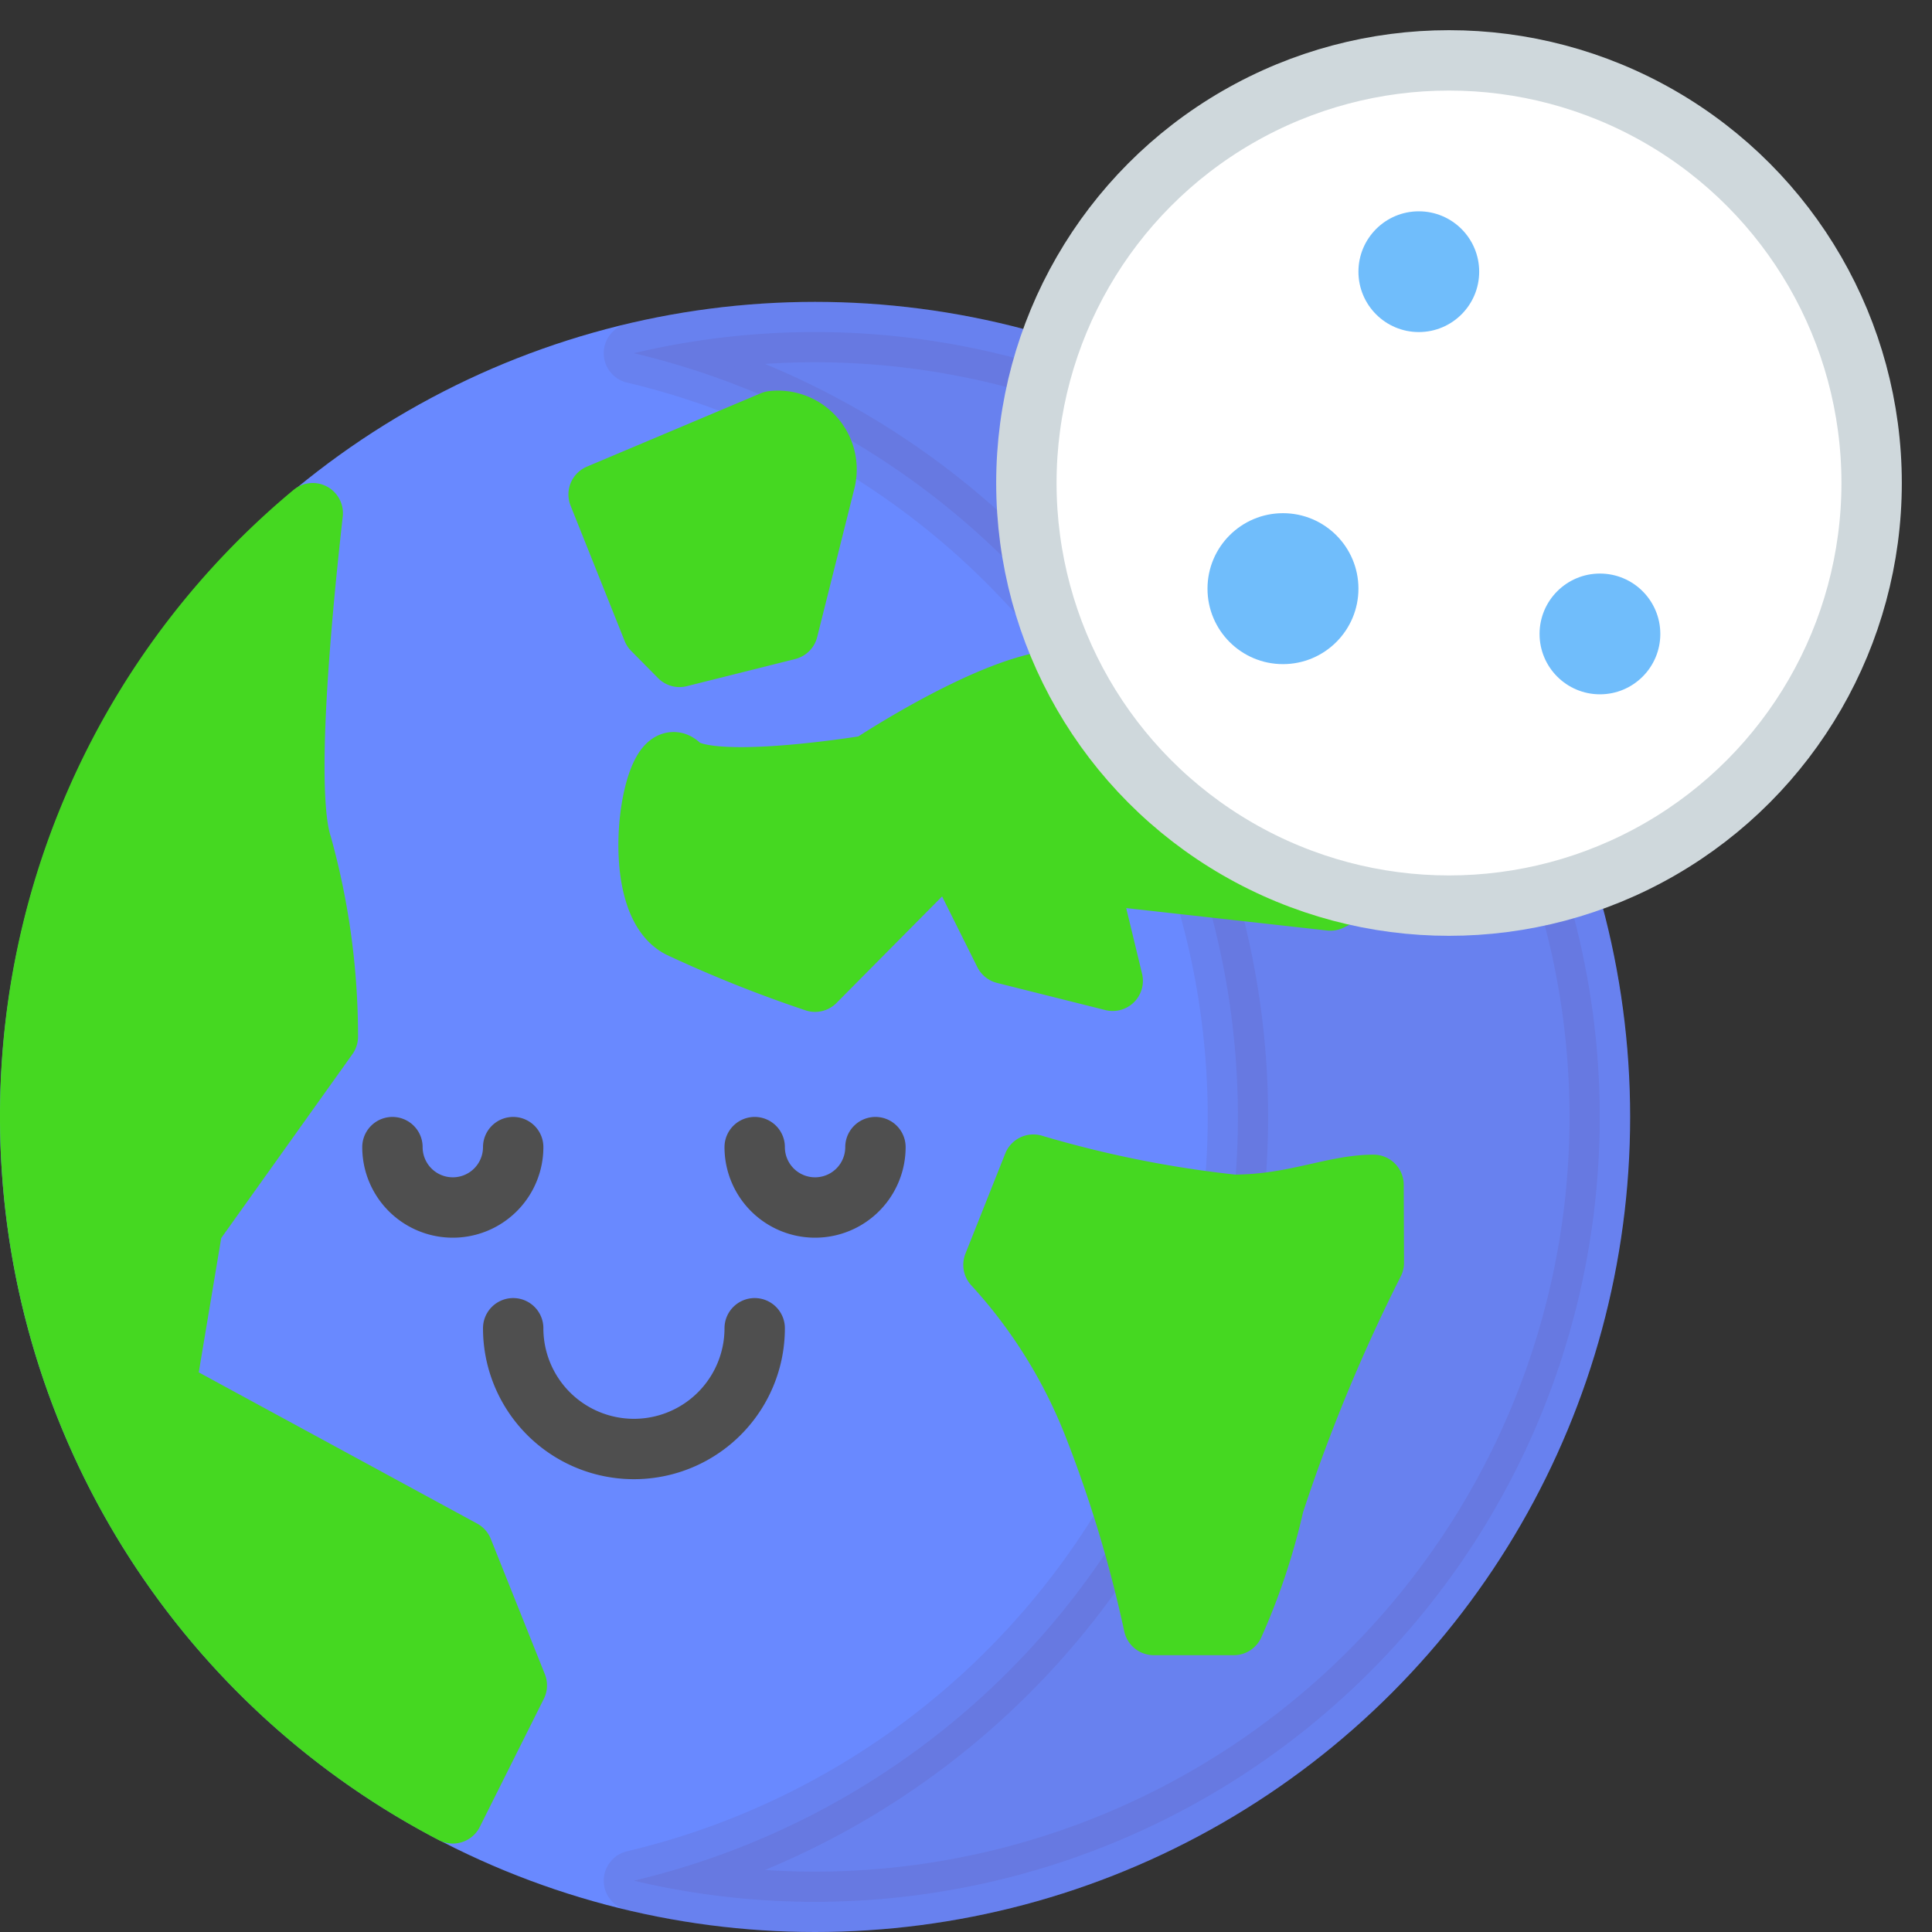 <svg xmlns="http://www.w3.org/2000/svg" viewBox="0 0 64 64"><rect x="0" y="0" width="64" height="64" fill="#333333" stroke="none"/><defs><style>.cls-1{fill:#6989ff;stroke:#6989ff;}.cls-1,.cls-3,.cls-4,.cls-5{stroke-linecap:round;}.cls-1,.cls-2,.cls-3,.cls-4,.cls-5{stroke-linejoin:round;stroke-width:2px;}.cls-2{fill:#5b3b63;stroke:#5b3b63;opacity:0.1;}.cls-3{fill:#45d821;stroke:#45d821;}.cls-4{fill:#fff;stroke:#cfd8dc;}.cls-5{fill:none;stroke:#4f4f4f;}.cls-6{fill:#70bdfb;}</style></defs><title>earth-night</title><g id="earth-night"><circle class="cls-1" cx="27" cy="37" r="26"/><path class="cls-2" d="M27,11a26.05,26.05,0,0,0-6,.7A26,26,0,0,1,21,62.3,26,26,0,1,0,27,11Z"/><path class="cls-3" d="M50.77,26.46a26,26,0,0,0-3.86-6.18,48.62,48.62,0,0,1-5.56,4.17c-1.79.9-3.59-.9-5.38-1.79s-7.17,2.69-7.17,2.69-5.38.9-6.28,0-1.79,4.48,0,5.38A42.21,42.21,0,0,0,27,32.52L31.48,28l1.79,3.59,3.59.9L36,28.93l8.07.9Z"/><circle class="cls-4" cx="48" cy="16" r="14"/><path class="cls-3" d="M45.5,39.25c-1.33,0-2.65.66-4.64.66a37.3,37.3,0,0,1-6.63-1.33L32.91,41.9a17.12,17.12,0,0,1,3.31,5.3,42.89,42.89,0,0,1,2,6.63h2.65a21.36,21.36,0,0,0,1.33-4,57.39,57.39,0,0,1,3.31-8Z"/><path class="cls-3" d="M1,37A26,26,0,0,0,15,60.07l2.12-4.24-1.79-4.48L5.48,46l.9-5.38,4.48-6.28A23.66,23.66,0,0,0,10,28c-.55-1.66-.08-7.08.36-11A25.94,25.94,0,0,0,1,37Z"/><path class="cls-3" d="M21.62,20.86l-1.79-4.48,5.76-2.43a1.61,1.61,0,0,1,1.74,2L26.1,20.86l-3.59.9Z"/><path class="cls-5" d="M17,44a4,4,0,0,0,8,0"/><path class="cls-5" d="M13,38a2,2,0,0,0,4,0"/><path class="cls-5" d="M25,38a2,2,0,0,0,4,0"/><circle class="cls-6" cx="53" cy="21" r="2"/><circle class="cls-6" cx="47" cy="9" r="2"/><circle class="cls-6" cx="42.5" cy="19.5" r="2.5"/></g></svg>